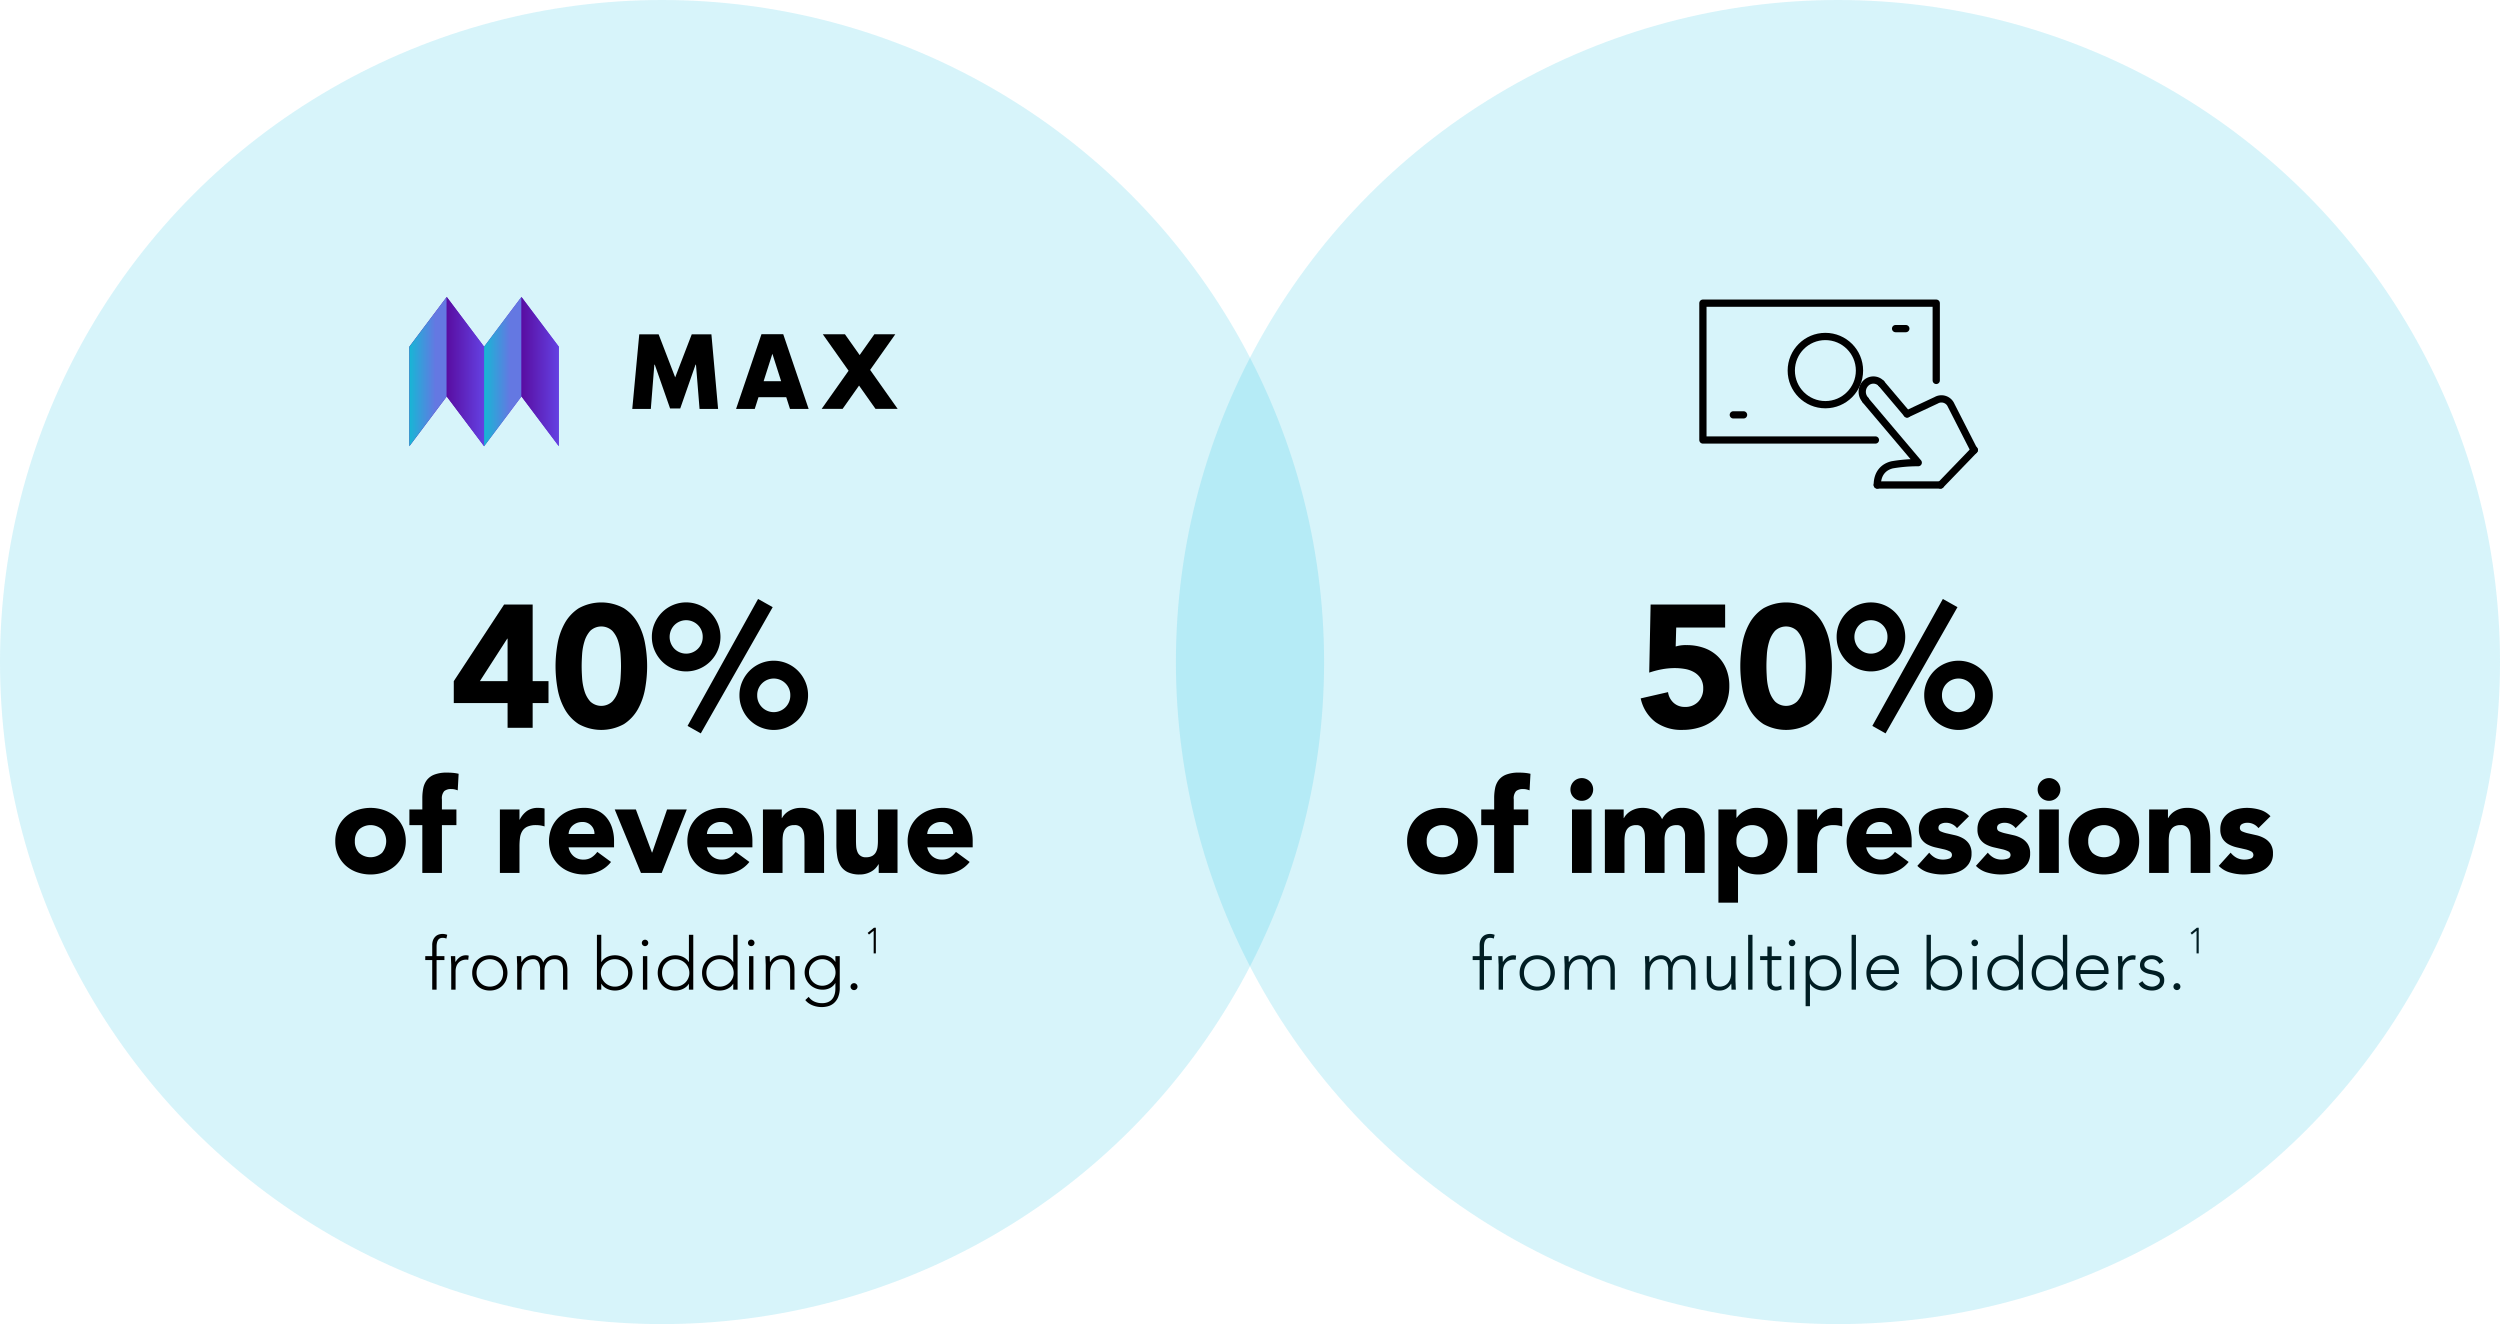 <?xml version="1.0" encoding="UTF-8"?> <svg xmlns="http://www.w3.org/2000/svg" xmlns:xlink="http://www.w3.org/1999/xlink" viewBox="0 0 689.15 365"><defs><linearGradient id="linear-gradient" x1="112.84" y1="253.131" x2="154.044" y2="253.131" gradientTransform="matrix(1, 0, 0, -1, 0, 355.561)" gradientUnits="userSpaceOnUse"><stop offset="0" stop-color="#590da1"></stop><stop offset="1" stop-color="#6441e2"></stop></linearGradient><linearGradient id="linear-gradient-2" x1="112.84" y1="253.131" x2="123.143" y2="253.131" gradientTransform="matrix(1, 0, 0, -1, 0, 355.561)" gradientUnits="userSpaceOnUse"><stop offset="0" stop-color="#17b6d5"></stop><stop offset="0.7" stop-color="#6478e2"></stop></linearGradient><linearGradient id="linear-gradient-3" x1="123.143" y1="253.131" x2="133.445" y2="253.131" xlink:href="#linear-gradient"></linearGradient><linearGradient id="linear-gradient-4" x1="133.445" y1="253.131" x2="143.742" y2="253.131" xlink:href="#linear-gradient-2"></linearGradient><linearGradient id="linear-gradient-5" x1="143.742" y1="253.131" x2="154.044" y2="253.131" xlink:href="#linear-gradient"></linearGradient></defs><g id="Layer_2" data-name="Layer 2"><g id="Layer_1-2" data-name="Layer 1"><circle cx="182.5" cy="182.5" r="182.5" style="fill:#00b6e0;opacity:0.16"></circle><path d="M139.921,193.813H125.089v-6.048l13.872-21.12h7.872v21.12H151.2v6.048h-4.368v6.816h-6.912Zm0-17.76h-.1l-7.536,11.712h7.632Z"></path><path d="M153.14,183.637a35.2,35.2,0,0,1,.552-6.143,17.977,17.977,0,0,1,1.968-5.664,11.714,11.714,0,0,1,3.864-4.153,12.918,12.918,0,0,1,12.48,0,11.723,11.723,0,0,1,3.864,4.153,18.027,18.027,0,0,1,1.968,5.664,34.463,34.463,0,0,1,0,12.287,18.027,18.027,0,0,1-1.968,5.664A11.712,11.712,0,0,1,172,199.6a12.911,12.911,0,0,1-12.48,0,11.7,11.7,0,0,1-3.864-4.152,17.977,17.977,0,0,1-1.968-5.664A35.22,35.22,0,0,1,153.14,183.637Zm7.2,0q0,1.344.12,3.216a15.663,15.663,0,0,0,.648,3.6,7.646,7.646,0,0,0,1.608,2.928,4.44,4.44,0,0,0,6.072,0,7.48,7.48,0,0,0,1.632-2.928,15.717,15.717,0,0,0,.648-3.6q.118-1.872.12-3.216t-.12-3.216a15.7,15.7,0,0,0-.648-3.6,7.485,7.485,0,0,0-1.632-2.929,4.443,4.443,0,0,0-6.072,0,7.65,7.65,0,0,0-1.608,2.929,15.645,15.645,0,0,0-.648,3.6Q160.34,182.293,160.34,183.637Z"></path><path d="M179.693,175.574a9.225,9.225,0,0,1,.744-3.7,9.8,9.8,0,0,1,2.016-3.025,9.417,9.417,0,0,1,13.392,0,9.822,9.822,0,0,1,2.016,3.025,9.55,9.55,0,0,1,0,7.391,9.829,9.829,0,0,1-2.016,3.024,9.417,9.417,0,0,1-13.392,0,9.811,9.811,0,0,1-2.016-3.024A9.224,9.224,0,0,1,179.693,175.574Zm14.016,0a4.489,4.489,0,0,0-1.32-3.265,4.577,4.577,0,0,0-6.48,0,4.7,4.7,0,0,0,0,6.528,4.577,4.577,0,0,0,6.48,0A4.483,4.483,0,0,0,193.709,175.574Zm15.264-10.464,4.032,2.256-19.824,34.8-3.648-2.064Zm-5.136,26.543a9.229,9.229,0,0,1,.744-3.7,9.811,9.811,0,0,1,2.016-3.024,9.417,9.417,0,0,1,13.392,0,9.829,9.829,0,0,1,2.016,3.024,9.246,9.246,0,0,1,.744,3.7,9.415,9.415,0,0,1-.744,3.72,9.752,9.752,0,0,1-2.016,3.048,9.417,9.417,0,0,1-13.392,0,9.735,9.735,0,0,1-2.016-3.048A9.4,9.4,0,0,1,203.837,191.653Zm14.016,0a4.485,4.485,0,0,0-1.32-3.264,4.577,4.577,0,0,0-6.48,0,4.485,4.485,0,0,0-1.32,3.264,4.542,4.542,0,0,0,1.32,3.312,4.577,4.577,0,0,0,6.48,0A4.542,4.542,0,0,0,217.853,191.653Z"></path><path d="M92.421,231.881a9.17,9.17,0,0,1,.757-3.78,8.7,8.7,0,0,1,2.069-2.9,9.146,9.146,0,0,1,3.1-1.854,11.451,11.451,0,0,1,7.595,0,9.156,9.156,0,0,1,3.1,1.854,8.7,8.7,0,0,1,2.069,2.9,9.816,9.816,0,0,1,0,7.56,8.7,8.7,0,0,1-2.069,2.9,9.156,9.156,0,0,1-3.1,1.854,11.451,11.451,0,0,1-7.595,0,9.146,9.146,0,0,1-3.1-1.854,8.7,8.7,0,0,1-2.069-2.9A9.163,9.163,0,0,1,92.421,231.881Zm5.4,0a4.529,4.529,0,0,0,1.133,3.2,4.76,4.76,0,0,0,6.373,0,5.1,5.1,0,0,0,0-6.408,4.76,4.76,0,0,0-6.373,0A4.532,4.532,0,0,0,97.822,231.881Z"></path><path d="M116.418,227.453h-3.564v-4.32h3.564v-3.1a13.957,13.957,0,0,1,.253-2.718,5.5,5.5,0,0,1,.971-2.25,4.758,4.758,0,0,1,2.071-1.53,9.418,9.418,0,0,1,3.546-.558q.826,0,1.62.072a11.278,11.278,0,0,1,1.548.252l-.252,4.572a6.36,6.36,0,0,0-.865-.27,4.076,4.076,0,0,0-.9-.09,2.912,2.912,0,0,0-1.944.558,3,3,0,0,0-.648,2.286v2.772h3.995v4.32h-3.995v13.176h-5.4Z"></path><path d="M137.8,223.133h5.4v2.807h.072a6.642,6.642,0,0,1,2.052-2.429,5.187,5.187,0,0,1,2.988-.81c.311,0,.624.012.936.036a4.649,4.649,0,0,1,.864.144v4.932a8.3,8.3,0,0,0-1.134-.27,7.343,7.343,0,0,0-1.17-.09,5.735,5.735,0,0,0-2.448.432,3.25,3.25,0,0,0-1.386,1.206,4.583,4.583,0,0,0-.63,1.854,18.053,18.053,0,0,0-.144,2.376v7.308h-5.4Z"></path><path d="M168.438,237.605a8.607,8.607,0,0,1-3.276,2.556,9.813,9.813,0,0,1-4.1.9,11.027,11.027,0,0,1-3.8-.648,9.142,9.142,0,0,1-3.1-1.854,8.7,8.7,0,0,1-2.07-2.9,9.828,9.828,0,0,1,0-7.56,8.7,8.7,0,0,1,2.07-2.9,9.142,9.142,0,0,1,3.1-1.854,11.027,11.027,0,0,1,3.8-.648,8.64,8.64,0,0,1,3.4.648,7.083,7.083,0,0,1,2.592,1.854,8.443,8.443,0,0,1,1.638,2.9,11.685,11.685,0,0,1,.576,3.78v1.692H156.738a4.271,4.271,0,0,0,1.4,2.466,3.972,3.972,0,0,0,2.664.918,4.056,4.056,0,0,0,2.25-.594,6.05,6.05,0,0,0,1.6-1.53Zm-4.572-7.7a3.126,3.126,0,0,0-.9-2.34,3.2,3.2,0,0,0-2.412-.972,4.074,4.074,0,0,0-1.584.288,3.97,3.97,0,0,0-1.17.738,3.235,3.235,0,0,0-.756,1.044,3.437,3.437,0,0,0-.306,1.242Z"></path><path d="M169.453,223.133h5.832l4.428,11.88h.072l4.1-11.88h5.436l-6.912,17.5h-5.724Z"></path><path d="M206.576,237.605a8.607,8.607,0,0,1-3.276,2.556,9.817,9.817,0,0,1-4.1.9,11.023,11.023,0,0,1-3.8-.648,9.142,9.142,0,0,1-3.1-1.854,8.687,8.687,0,0,1-2.07-2.9,9.828,9.828,0,0,1,0-7.56,8.687,8.687,0,0,1,2.07-2.9,9.142,9.142,0,0,1,3.1-1.854,11.023,11.023,0,0,1,3.8-.648,8.643,8.643,0,0,1,3.4.648,7.083,7.083,0,0,1,2.592,1.854,8.46,8.46,0,0,1,1.638,2.9,11.712,11.712,0,0,1,.576,3.78v1.692H194.876a4.271,4.271,0,0,0,1.4,2.466,3.972,3.972,0,0,0,2.664.918,4.058,4.058,0,0,0,2.25-.594,6.05,6.05,0,0,0,1.6-1.53ZM202,229.9a3.134,3.134,0,0,0-.9-2.34,3.2,3.2,0,0,0-2.412-.972,4.07,4.07,0,0,0-1.584.288,3.97,3.97,0,0,0-1.17.738,3.235,3.235,0,0,0-.756,1.044,3.417,3.417,0,0,0-.306,1.242Z"></path><path d="M210.312,223.133H215.5v2.376h.072a4.376,4.376,0,0,1,.72-1.008,5.237,5.237,0,0,1,1.116-.9,6.381,6.381,0,0,1,1.476-.648,6.157,6.157,0,0,1,1.8-.252,7.437,7.437,0,0,1,3.312.63,4.789,4.789,0,0,1,1.962,1.746,7.062,7.062,0,0,1,.954,2.628,19.967,19.967,0,0,1,.252,3.276v9.648h-5.4v-8.568q0-.756-.054-1.566a4.94,4.94,0,0,0-.324-1.494,2.323,2.323,0,0,0-2.43-1.548,3.334,3.334,0,0,0-1.692.378,2.576,2.576,0,0,0-.99,1.008,4.121,4.121,0,0,0-.45,1.422,12.254,12.254,0,0,0-.108,1.656v8.712h-5.4Z"></path><path d="M247.41,240.629h-5.184v-2.376h-.072a5.978,5.978,0,0,1-.738,1.008,4.79,4.79,0,0,1-1.1.9,6.381,6.381,0,0,1-1.476.648,6.157,6.157,0,0,1-1.8.252,7.557,7.557,0,0,1-3.33-.63,4.758,4.758,0,0,1-1.98-1.746,6.844,6.844,0,0,1-.936-2.628,21.461,21.461,0,0,1-.234-3.276v-9.648h5.4V231.7q0,.756.054,1.566a4.934,4.934,0,0,0,.324,1.494,2.323,2.323,0,0,0,2.43,1.548,3.334,3.334,0,0,0,1.692-.378,2.576,2.576,0,0,0,.99-1.008,4.121,4.121,0,0,0,.45-1.422,12.243,12.243,0,0,0,.108-1.656v-8.712h5.4Z"></path><path d="M267.3,237.605a8.607,8.607,0,0,1-3.276,2.556,9.813,9.813,0,0,1-4.1.9,11.027,11.027,0,0,1-3.8-.648,9.142,9.142,0,0,1-3.1-1.854,8.687,8.687,0,0,1-2.07-2.9,9.828,9.828,0,0,1,0-7.56,8.687,8.687,0,0,1,2.07-2.9,9.142,9.142,0,0,1,3.1-1.854,11.027,11.027,0,0,1,3.8-.648,8.643,8.643,0,0,1,3.4.648,7.083,7.083,0,0,1,2.592,1.854,8.443,8.443,0,0,1,1.638,2.9,11.685,11.685,0,0,1,.576,3.78v1.692H255.6a4.271,4.271,0,0,0,1.4,2.466,3.972,3.972,0,0,0,2.664.918,4.056,4.056,0,0,0,2.25-.594,6.05,6.05,0,0,0,1.6-1.53Zm-4.572-7.7a3.13,3.13,0,0,0-.9-2.34,3.2,3.2,0,0,0-2.412-.972,4.074,4.074,0,0,0-1.584.288,3.97,3.97,0,0,0-1.17.738,3.235,3.235,0,0,0-.756,1.044,3.437,3.437,0,0,0-.306,1.242Z"></path><path d="M119.147,264.653h-1.92v-1.08h1.92v-3.019a3.6,3.6,0,0,1,.27-1.49,2.872,2.872,0,0,1,.671-.951,2.327,2.327,0,0,1,.889-.509,3.154,3.154,0,0,1,.931-.151,3.416,3.416,0,0,1,1.38.24l-.24,1.04a2.46,2.46,0,0,0-1.08-.2q-1.62,0-1.62,2.46v2.58h2.16v1.08h-2.16v8.161h-1.2Z"></path><path d="M124.388,266.173q0-.26-.02-.63t-.031-.75c-.007-.253-.016-.489-.029-.71s-.02-.39-.02-.51h1.2c.012.347.023.68.029,1a3.121,3.121,0,0,0,.05.62,4.1,4.1,0,0,1,1.18-1.339,2.926,2.926,0,0,1,1.761-.521,2,2,0,0,1,.349.03c.114.02.23.043.35.071l-.14,1.179a1.485,1.485,0,0,0-.46-.08,3.332,3.332,0,0,0-1.349.25,2.534,2.534,0,0,0-.941.691,2.912,2.912,0,0,0-.55,1.029,4.339,4.339,0,0,0-.18,1.271v5.04h-1.2Z"></path><path d="M130.167,268.193a5.174,5.174,0,0,1,.36-1.95,4.662,4.662,0,0,1,1-1.54,4.487,4.487,0,0,1,1.54-1.01,5.228,5.228,0,0,1,1.96-.36,5.151,5.151,0,0,1,1.95.36,4.614,4.614,0,0,1,1.54,1.01,4.564,4.564,0,0,1,1.01,1.54,5.464,5.464,0,0,1,0,3.9,4.519,4.519,0,0,1-2.55,2.549,5.132,5.132,0,0,1-1.95.361,5.209,5.209,0,0,1-1.96-.361,4.471,4.471,0,0,1-1.54-1.009,4.672,4.672,0,0,1-1-1.54A5.179,5.179,0,0,1,130.167,268.193Zm1.2,0a4.3,4.3,0,0,0,.25,1.47,3.433,3.433,0,0,0,.73,1.2,3.515,3.515,0,0,0,1.16.81,3.988,3.988,0,0,0,3.04,0,3.515,3.515,0,0,0,1.16-.81,3.433,3.433,0,0,0,.73-1.2,4.444,4.444,0,0,0,0-2.939,3.433,3.433,0,0,0-.73-1.2,3.532,3.532,0,0,0-1.16-.811,4,4,0,0,0-3.04,0,3.532,3.532,0,0,0-1.16.811,3.433,3.433,0,0,0-.73,1.2A4.292,4.292,0,0,0,131.367,268.193Z"></path><path d="M142.567,266.173q0-.26-.02-.63t-.03-.75c-.007-.253-.017-.489-.03-.71s-.02-.39-.02-.51h1.2q.02.521.03,1a3.121,3.121,0,0,0,.05.62h.06a3.244,3.244,0,0,1,1.2-1.31,3.5,3.5,0,0,1,1.96-.55,3.126,3.126,0,0,1,1.68.471,2.662,2.662,0,0,1,1.1,1.529,2.989,2.989,0,0,1,1.31-1.519,3.725,3.725,0,0,1,1.83-.481,3.935,3.935,0,0,1,1.76.34,2.828,2.828,0,0,1,1.07.891,3.345,3.345,0,0,1,.54,1.269,7.252,7.252,0,0,1,.15,1.481v5.5h-1.2v-5.441a5.846,5.846,0,0,0-.1-1.09,2.89,2.89,0,0,0-.35-.95,1.842,1.842,0,0,0-.7-.67,2.406,2.406,0,0,0-1.17-.25,2.742,2.742,0,0,0-1.38.311,2.417,2.417,0,0,0-.85.79,3.246,3.246,0,0,0-.44,1.04,4.667,4.667,0,0,0-.13,1.059v5.2h-1.2v-5.561a3.964,3.964,0,0,0-.47-2.06,1.574,1.574,0,0,0-1.45-.78,3.4,3.4,0,0,0-1.25.231,2.692,2.692,0,0,0-1.02.7,3.4,3.4,0,0,0-.68,1.181,5.02,5.02,0,0,0-.25,1.669v4.621h-1.2Z"></path><path d="M164.547,257.693h1.2v7.5h.04a3.129,3.129,0,0,1,.7-.83,4.242,4.242,0,0,1,.91-.58,4.61,4.61,0,0,1,1.03-.34,5.324,5.324,0,0,1,1.06-.11,5.154,5.154,0,0,1,1.95.36,4.525,4.525,0,0,1,2.55,2.55,5.464,5.464,0,0,1,0,3.9,4.519,4.519,0,0,1-2.55,2.549,5.135,5.135,0,0,1-1.95.361,5.254,5.254,0,0,1-1.06-.111,4.557,4.557,0,0,1-1.03-.339,4.242,4.242,0,0,1-.91-.58,3.118,3.118,0,0,1-.7-.831h-.04v1.621h-1.2Zm1.08,10.5a3.647,3.647,0,0,0,.3,1.47,3.748,3.748,0,0,0,.82,1.2,3.922,3.922,0,0,0,1.22.81,3.815,3.815,0,0,0,1.52.3,3.726,3.726,0,0,0,1.52-.3,3.515,3.515,0,0,0,1.16-.81,3.433,3.433,0,0,0,.73-1.2,4.444,4.444,0,0,0,0-2.939,3.433,3.433,0,0,0-.73-1.2,3.532,3.532,0,0,0-1.16-.811,3.742,3.742,0,0,0-1.52-.3,3.832,3.832,0,0,0-1.52.3,3.942,3.942,0,0,0-1.22.811,3.748,3.748,0,0,0-.82,1.2A3.642,3.642,0,0,0,165.627,268.193Z"></path><path d="M176.927,259.913a.886.886,0,1,1,.259.641A.866.866,0,0,1,176.927,259.913Zm.3,3.66h1.2v9.241h-1.2Z"></path><path d="M189.907,271.193h-.04a3.1,3.1,0,0,1-.7.831,4.217,4.217,0,0,1-.91.58,4.541,4.541,0,0,1-1.03.339,5.362,5.362,0,0,1-3.02-.25,4.471,4.471,0,0,1-1.54-1.009,4.7,4.7,0,0,1-1-1.54,5.478,5.478,0,0,1,0-3.9,4.693,4.693,0,0,1,1-1.54,4.487,4.487,0,0,1,1.54-1.01,5.232,5.232,0,0,1,1.96-.36,5.317,5.317,0,0,1,1.06.11,4.593,4.593,0,0,1,1.03.34,4.217,4.217,0,0,1,.91.58,3.114,3.114,0,0,1,.7.83h.04v-7.5h1.2v15.121h-1.2Zm.119-3a3.625,3.625,0,0,0-.3-1.469,3.762,3.762,0,0,0-.819-1.2,3.959,3.959,0,0,0-1.221-.811,3.832,3.832,0,0,0-1.52-.3,3.745,3.745,0,0,0-1.52.3,3.543,3.543,0,0,0-1.16.811,3.433,3.433,0,0,0-.73,1.2,4.444,4.444,0,0,0,0,2.939,3.433,3.433,0,0,0,.73,1.2,3.525,3.525,0,0,0,1.16.81,3.729,3.729,0,0,0,1.52.3,3.815,3.815,0,0,0,1.52-.3,3.939,3.939,0,0,0,1.221-.81,3.762,3.762,0,0,0,.819-1.2A3.63,3.63,0,0,0,190.026,268.193Z"></path><path d="M202.127,271.193h-.04a3.118,3.118,0,0,1-.7.831,4.248,4.248,0,0,1-.911.58,4.533,4.533,0,0,1-1.029.339,5.362,5.362,0,0,1-3.02-.25,4.461,4.461,0,0,1-1.54-1.009,4.672,4.672,0,0,1-1-1.54,5.464,5.464,0,0,1,0-3.9,4.662,4.662,0,0,1,1-1.54,4.478,4.478,0,0,1,1.54-1.01,5.228,5.228,0,0,1,1.96-.36,5.332,5.332,0,0,1,1.06.11,4.585,4.585,0,0,1,1.029.34,4.248,4.248,0,0,1,.911.58,3.129,3.129,0,0,1,.7.83h.04v-7.5h1.2v15.121h-1.2Zm.119-3a3.641,3.641,0,0,0-.3-1.469,3.781,3.781,0,0,0-.82-1.2,3.954,3.954,0,0,0-1.22-.811,3.839,3.839,0,0,0-1.52-.3,3.742,3.742,0,0,0-1.52.3,3.536,3.536,0,0,0-1.161.811,3.448,3.448,0,0,0-.73,1.2,4.444,4.444,0,0,0,0,2.939,3.448,3.448,0,0,0,.73,1.2,3.519,3.519,0,0,0,1.161.81,3.726,3.726,0,0,0,1.52.3,3.822,3.822,0,0,0,1.52-.3,3.934,3.934,0,0,0,1.22-.81,3.781,3.781,0,0,0,.82-1.2A3.646,3.646,0,0,0,202.246,268.193Z"></path><path d="M206.186,259.913a.9.9,0,1,1,1.8,0,.9.9,0,1,1-1.8,0Zm.3,3.66h1.2v9.241h-1.2Z"></path><path d="M211.086,266.173q0-.26-.02-.63t-.03-.75c-.007-.253-.017-.489-.03-.71s-.02-.39-.02-.51h1.2q.02.521.03,1a3.042,3.042,0,0,0,.05.62h.06a3.244,3.244,0,0,1,1.2-1.31,3.5,3.5,0,0,1,1.96-.55,3.938,3.938,0,0,1,1.76.34,2.828,2.828,0,0,1,1.07.891,3.345,3.345,0,0,1,.54,1.269,7.252,7.252,0,0,1,.15,1.481v5.5h-1.2v-5.441a5.932,5.932,0,0,0-.1-1.09,2.913,2.913,0,0,0-.35-.95,1.842,1.842,0,0,0-.7-.67,2.406,2.406,0,0,0-1.17-.25,3.4,3.4,0,0,0-1.25.231,2.676,2.676,0,0,0-1.02.7,3.387,3.387,0,0,0-.68,1.181,5.02,5.02,0,0,0-.25,1.669v4.621h-1.2Z"></path><path d="M231.486,272.213a6.572,6.572,0,0,1-.5,2.78,4.4,4.4,0,0,1-1.25,1.64,4.144,4.144,0,0,1-1.61.78,6.96,6.96,0,0,1-1.56.2,7.222,7.222,0,0,1-1.37-.13,6.514,6.514,0,0,1-1.27-.379,5.255,5.255,0,0,1-1.09-.611,4.3,4.3,0,0,1-.85-.82l.94-.88a3.808,3.808,0,0,0,1.6,1.32,5.017,5.017,0,0,0,2.04.42,4.378,4.378,0,0,0,1.55-.24,3.082,3.082,0,0,0,1.04-.63,3.046,3.046,0,0,0,.64-.859,4.5,4.5,0,0,0,.34-.941,5.037,5.037,0,0,0,.13-.889c.013-.281.02-.507.02-.681v-1.279h-.04a3.684,3.684,0,0,1-1.41,1.319,4.338,4.338,0,0,1-2.09.481,4.994,4.994,0,0,1-1.92-.371,4.888,4.888,0,0,1-2.63-2.53,4.536,4.536,0,0,1,0-3.68,4.79,4.79,0,0,1,1.06-1.5,5.176,5.176,0,0,1,1.57-1.02,4.891,4.891,0,0,1,1.92-.38,4.327,4.327,0,0,1,2.09.481,3.676,3.676,0,0,1,1.41,1.319h.04v-1.56h1.2Zm-1.16-4.14a3.558,3.558,0,0,0-.29-1.429,3.633,3.633,0,0,0-1.94-1.941,3.671,3.671,0,0,0-2.86,0,3.633,3.633,0,0,0-1.94,1.941,3.668,3.668,0,0,0,0,2.859,3.636,3.636,0,0,0,1.94,1.94,3.671,3.671,0,0,0,2.86,0,3.636,3.636,0,0,0,1.94-1.94A3.563,3.563,0,0,0,230.326,268.073Z"></path><path d="M234.466,271.974a.958.958,0,1,1,.28.679A.924.924,0,0,1,234.466,271.974Z"></path><path d="M240.835,256.573h-.009l-1.281,1.05-.369-.46,1.75-1.43h.509v7.081h-.6Z"></path><path d="M407.875,264.653h-1.92v-1.08h1.92v-3.019a3.583,3.583,0,0,1,.27-1.49,2.858,2.858,0,0,1,.671-.951,2.312,2.312,0,0,1,.889-.509,3.152,3.152,0,0,1,.93-.151,3.41,3.41,0,0,1,1.38.24l-.239,1.04a2.463,2.463,0,0,0-1.08-.2q-1.62,0-1.62,2.46v2.58h2.16v1.08h-2.16v8.161h-1.2Z"></path><path d="M413.116,266.173q0-.26-.021-.63c-.014-.246-.023-.5-.03-.75s-.017-.489-.029-.71-.021-.39-.021-.51h1.2c.013.347.024.68.031,1a2.993,2.993,0,0,0,.049.62,4.112,4.112,0,0,1,1.18-1.339,2.924,2.924,0,0,1,1.761-.521,2,2,0,0,1,.349.03c.114.02.23.043.35.071l-.14,1.179a1.49,1.49,0,0,0-.46-.08,3.332,3.332,0,0,0-1.349.25,2.526,2.526,0,0,0-.941.691,2.878,2.878,0,0,0-.549,1.029,4.305,4.305,0,0,0-.181,1.271v5.04h-1.2Z"></path><path d="M418.9,268.193a5.154,5.154,0,0,1,.36-1.95,4.693,4.693,0,0,1,1-1.54,4.487,4.487,0,0,1,1.54-1.01,5.228,5.228,0,0,1,1.96-.36,5.154,5.154,0,0,1,1.95.36,4.517,4.517,0,0,1,2.55,2.55,5.464,5.464,0,0,1,0,3.9,4.512,4.512,0,0,1-2.55,2.549,5.135,5.135,0,0,1-1.95.361,5.209,5.209,0,0,1-1.96-.361,4.471,4.471,0,0,1-1.54-1.009,4.7,4.7,0,0,1-1-1.54A5.159,5.159,0,0,1,418.9,268.193Zm1.2,0a4.274,4.274,0,0,0,.25,1.47,3.433,3.433,0,0,0,.73,1.2,3.515,3.515,0,0,0,1.16.81,3.988,3.988,0,0,0,3.04,0,3.515,3.515,0,0,0,1.16-.81,3.433,3.433,0,0,0,.73-1.2,4.444,4.444,0,0,0,0-2.939,3.433,3.433,0,0,0-.73-1.2,3.532,3.532,0,0,0-1.16-.811,4,4,0,0,0-3.04,0,3.532,3.532,0,0,0-1.16.811,3.433,3.433,0,0,0-.73,1.2A4.268,4.268,0,0,0,420.1,268.193Z"></path><path d="M431.3,266.173q0-.26-.02-.63t-.03-.75c-.007-.253-.017-.489-.03-.71s-.02-.39-.02-.51h1.2q.02.521.03,1a3.042,3.042,0,0,0,.05.62h.06a3.244,3.244,0,0,1,1.2-1.31,3.5,3.5,0,0,1,1.96-.55,3.126,3.126,0,0,1,1.68.471,2.666,2.666,0,0,1,1.1,1.529,2.984,2.984,0,0,1,1.31-1.519,3.725,3.725,0,0,1,1.83-.481,3.938,3.938,0,0,1,1.76.34,2.821,2.821,0,0,1,1.07.891,3.361,3.361,0,0,1,.54,1.269,7.252,7.252,0,0,1,.15,1.481v5.5h-1.2v-5.441a5.846,5.846,0,0,0-.1-1.09,2.89,2.89,0,0,0-.35-.95,1.842,1.842,0,0,0-.7-.67,2.406,2.406,0,0,0-1.17-.25,2.742,2.742,0,0,0-1.38.311,2.408,2.408,0,0,0-.85.79,3.246,3.246,0,0,0-.44,1.04,4.667,4.667,0,0,0-.13,1.059v5.2h-1.2v-5.561a3.964,3.964,0,0,0-.47-2.06,1.576,1.576,0,0,0-1.45-.78,3.4,3.4,0,0,0-1.25.231,2.676,2.676,0,0,0-1.02.7,3.387,3.387,0,0,0-.68,1.181,5.046,5.046,0,0,0-.25,1.669v4.621h-1.2Z"></path><path d="M453.535,266.173q0-.26-.02-.63c-.014-.246-.023-.5-.03-.75s-.017-.489-.031-.71-.019-.39-.019-.51h1.2q.02.521.029,1a3.2,3.2,0,0,0,.05.62h.061a3.237,3.237,0,0,1,1.2-1.31,3.5,3.5,0,0,1,1.96-.55,3.128,3.128,0,0,1,1.68.471,2.661,2.661,0,0,1,1.1,1.529,3,3,0,0,1,1.311-1.519,3.722,3.722,0,0,1,1.83-.481,3.935,3.935,0,0,1,1.76.34,2.828,2.828,0,0,1,1.07.891,3.361,3.361,0,0,1,.54,1.269,7.252,7.252,0,0,1,.149,1.481v5.5h-1.2v-5.441a5.932,5.932,0,0,0-.1-1.09,2.913,2.913,0,0,0-.35-.95,1.842,1.842,0,0,0-.7-.67,2.408,2.408,0,0,0-1.17-.25,2.737,2.737,0,0,0-1.38.311,2.42,2.42,0,0,0-.851.79,3.222,3.222,0,0,0-.439,1.04,4.667,4.667,0,0,0-.13,1.059v5.2h-1.2v-5.561a3.964,3.964,0,0,0-.47-2.06,1.575,1.575,0,0,0-1.45-.78,3.4,3.4,0,0,0-1.25.231,2.7,2.7,0,0,0-1.021.7,3.4,3.4,0,0,0-.679,1.181,5.02,5.02,0,0,0-.25,1.669v4.621h-1.2Z"></path><path d="M478.4,270.213c0,.174.007.384.019.63s.024.5.031.75.016.49.03.711.02.389.02.51h-1.2c-.012-.347-.023-.681-.029-1a3.151,3.151,0,0,0-.05-.621h-.06a3.234,3.234,0,0,1-1.2,1.31,3.488,3.488,0,0,1-1.959.551,4,4,0,0,1-1.77-.341,2.816,2.816,0,0,1-1.08-.89,3.211,3.211,0,0,1-.53-1.269,7.7,7.7,0,0,1-.14-1.481v-5.5h1.2v5.441a5.763,5.763,0,0,0,.1,1.09,2.867,2.867,0,0,0,.349.95,1.845,1.845,0,0,0,.7.67,2.4,2.4,0,0,0,1.17.25,3.4,3.4,0,0,0,1.25-.231,2.683,2.683,0,0,0,1.02-.7,3.388,3.388,0,0,0,.68-1.18,5.022,5.022,0,0,0,.25-1.67v-4.62h1.2Z"></path><path d="M481.894,257.693h1.2v15.121h-1.2Z"></path><path d="M491.035,264.653h-2.641v6.02a1.3,1.3,0,0,0,.34.96,1.269,1.269,0,0,0,.94.341,2.775,2.775,0,0,0,.691-.091,4.408,4.408,0,0,0,.67-.23l.1,1.08a6.7,6.7,0,0,1-.78.22,3.549,3.549,0,0,1-.779.1,2.87,2.87,0,0,1-1.1-.191,1.962,1.962,0,0,1-.74-.509,2,2,0,0,1-.409-.75,3.2,3.2,0,0,1-.131-.931v-6.02h-2v-1.08h2v-2.66h1.2v2.66h2.641Z"></path><path d="M493.094,259.913a.888.888,0,0,1,.9-.9.905.905,0,1,1-.9.9Zm.3,3.66h1.2v9.241h-1.2Z"></path><path d="M497.734,263.573h1.2v1.62h.04a3.144,3.144,0,0,1,.7-.83,4.292,4.292,0,0,1,.91-.58,4.618,4.618,0,0,1,1.031-.34,5.322,5.322,0,0,1,1.059-.11,5.147,5.147,0,0,1,1.95.36,4.525,4.525,0,0,1,2.55,2.55,5.45,5.45,0,0,1,0,3.9,4.519,4.519,0,0,1-2.55,2.549,5.128,5.128,0,0,1-1.95.361,5.251,5.251,0,0,1-1.059-.111,4.565,4.565,0,0,1-1.031-.339,4.292,4.292,0,0,1-.91-.58,3.133,3.133,0,0,1-.7-.831h-.04v6.18h-1.2Zm1.08,4.62a3.63,3.63,0,0,0,.3,1.47,3.748,3.748,0,0,0,.82,1.2,3.922,3.922,0,0,0,1.22.81,3.813,3.813,0,0,0,1.519.3,3.727,3.727,0,0,0,1.521-.3,3.515,3.515,0,0,0,1.16-.81,3.445,3.445,0,0,0,.729-1.2,4.444,4.444,0,0,0,0-2.939,3.445,3.445,0,0,0-.729-1.2,3.532,3.532,0,0,0-1.16-.811,3.743,3.743,0,0,0-1.521-.3,3.83,3.83,0,0,0-1.519.3,3.942,3.942,0,0,0-1.22.811,3.748,3.748,0,0,0-.82,1.2A3.625,3.625,0,0,0,498.814,268.193Z"></path><path d="M510.413,257.693h1.2v15.121h-1.2Z"></path><path d="M523.173,271.073a4.039,4.039,0,0,1-1.73,1.52,5.519,5.519,0,0,1-2.27.461,4.91,4.91,0,0,1-1.92-.361,4.345,4.345,0,0,1-1.48-1.009,4.443,4.443,0,0,1-.949-1.54,5.61,5.61,0,0,1-.33-1.971,5.3,5.3,0,0,1,.339-1.92,4.582,4.582,0,0,1,.96-1.529,4.5,4.5,0,0,1,1.46-1.021,4.577,4.577,0,0,1,1.861-.37,4.466,4.466,0,0,1,1.869.37,4.086,4.086,0,0,1,1.36.981,4.147,4.147,0,0,1,.83,1.389,4.64,4.64,0,0,1,.281,1.58v.84h-7.761a4.15,4.15,0,0,0,.15.97,3.418,3.418,0,0,0,.55,1.15,3.481,3.481,0,0,0,1.07.96,3.338,3.338,0,0,0,1.73.4,3.855,3.855,0,0,0,1.78-.441,3.2,3.2,0,0,0,1.32-1.2Zm-.92-3.66a2.738,2.738,0,0,0-.25-1.16,3.119,3.119,0,0,0-.679-.949,3.226,3.226,0,0,0-1.021-.651,3.281,3.281,0,0,0-1.25-.24,3.06,3.06,0,0,0-1.63.4,3.565,3.565,0,0,0-1.03.919,3.662,3.662,0,0,0-.54,1.01,2.665,2.665,0,0,0-.16.67Z"></path><path d="M531.073,257.693h1.2v7.5h.04a3.111,3.111,0,0,1,.7-.83,4.242,4.242,0,0,1,.91-.58,4.585,4.585,0,0,1,1.031-.34,5.307,5.307,0,0,1,1.059-.11,5.154,5.154,0,0,1,1.95.36,4.525,4.525,0,0,1,2.55,2.55,5.464,5.464,0,0,1,0,3.9,4.519,4.519,0,0,1-2.55,2.549,5.135,5.135,0,0,1-1.95.361,5.237,5.237,0,0,1-1.059-.111,4.533,4.533,0,0,1-1.031-.339,4.242,4.242,0,0,1-.91-.58,3.1,3.1,0,0,1-.7-.831h-.04v1.621h-1.2Zm1.08,10.5a3.631,3.631,0,0,0,.3,1.47,3.73,3.73,0,0,0,.819,1.2,3.922,3.922,0,0,0,1.22.81,3.815,3.815,0,0,0,1.52.3,3.729,3.729,0,0,0,1.52-.3,3.515,3.515,0,0,0,1.16-.81,3.433,3.433,0,0,0,.73-1.2,4.444,4.444,0,0,0,0-2.939,3.433,3.433,0,0,0-.73-1.2,3.532,3.532,0,0,0-1.16-.811,3.745,3.745,0,0,0-1.52-.3,3.832,3.832,0,0,0-1.52.3,3.942,3.942,0,0,0-1.22.811,3.73,3.73,0,0,0-.819,1.2A3.626,3.626,0,0,0,532.153,268.193Z"></path><path d="M543.454,259.913a.886.886,0,0,1,.9-.9.906.906,0,1,1-.9.9Zm.3,3.66h1.2v9.241h-1.2Z"></path><path d="M556.433,271.193h-.04a3.118,3.118,0,0,1-.7.831,4.242,4.242,0,0,1-.91.58,4.557,4.557,0,0,1-1.03.339,5.362,5.362,0,0,1-3.02-.25,4.471,4.471,0,0,1-1.54-1.009,4.672,4.672,0,0,1-1-1.54,5.464,5.464,0,0,1,0-3.9,4.662,4.662,0,0,1,1-1.54,4.487,4.487,0,0,1,1.54-1.01,5.228,5.228,0,0,1,1.96-.36,5.332,5.332,0,0,1,1.06.11,4.61,4.61,0,0,1,1.03.34,4.242,4.242,0,0,1,.91.58,3.129,3.129,0,0,1,.7.83h.04v-7.5h1.2v15.121h-1.2Zm.12-3a3.625,3.625,0,0,0-.3-1.469,3.748,3.748,0,0,0-.82-1.2,3.942,3.942,0,0,0-1.22-.811,3.835,3.835,0,0,0-1.52-.3,3.742,3.742,0,0,0-1.52.3,3.532,3.532,0,0,0-1.16.811,3.433,3.433,0,0,0-.73,1.2,4.444,4.444,0,0,0,0,2.939,3.433,3.433,0,0,0,.73,1.2,3.515,3.515,0,0,0,1.16.81,3.726,3.726,0,0,0,1.52.3,3.818,3.818,0,0,0,1.52-.3,3.922,3.922,0,0,0,1.22-.81,3.748,3.748,0,0,0,.82-1.2A3.63,3.63,0,0,0,556.553,268.193Z"></path><path d="M568.653,271.193h-.04a3.118,3.118,0,0,1-.7.831,4.248,4.248,0,0,1-.911.58,4.549,4.549,0,0,1-1.029.339,5.261,5.261,0,0,1-1.06.111,5.205,5.205,0,0,1-1.96-.361,4.461,4.461,0,0,1-1.54-1.009,4.672,4.672,0,0,1-1-1.54,5.464,5.464,0,0,1,0-3.9,4.662,4.662,0,0,1,1-1.54,4.478,4.478,0,0,1,1.54-1.01,5.225,5.225,0,0,1,1.96-.36,5.332,5.332,0,0,1,1.06.11,4.6,4.6,0,0,1,1.029.34,4.248,4.248,0,0,1,.911.58,3.129,3.129,0,0,1,.7.83h.04v-7.5h1.2v15.121h-1.2Zm.12-3a3.642,3.642,0,0,0-.3-1.469,3.764,3.764,0,0,0-.82-1.2,3.942,3.942,0,0,0-1.22-.811,3.839,3.839,0,0,0-1.52-.3,3.742,3.742,0,0,0-1.52.3,3.532,3.532,0,0,0-1.16.811,3.435,3.435,0,0,0-.731,1.2,4.444,4.444,0,0,0,0,2.939,3.435,3.435,0,0,0,.731,1.2,3.515,3.515,0,0,0,1.16.81,3.726,3.726,0,0,0,1.52.3,3.822,3.822,0,0,0,1.52-.3,3.922,3.922,0,0,0,1.22-.81,3.764,3.764,0,0,0,.82-1.2A3.647,3.647,0,0,0,568.773,268.193Z"></path><path d="M580.953,271.073a4.036,4.036,0,0,1-1.731,1.52,5.51,5.51,0,0,1-2.269.461,4.907,4.907,0,0,1-1.92-.361,4.34,4.34,0,0,1-1.481-1.009,4.458,4.458,0,0,1-.949-1.54,5.61,5.61,0,0,1-.33-1.971,5.283,5.283,0,0,1,.34-1.92,4.566,4.566,0,0,1,.96-1.529,4.489,4.489,0,0,1,1.46-1.021,4.569,4.569,0,0,1,1.86-.37,4.466,4.466,0,0,1,1.869.37,4.086,4.086,0,0,1,1.36.981,4.15,4.15,0,0,1,.831,1.389,4.663,4.663,0,0,1,.28,1.58v.84h-7.761a4.15,4.15,0,0,0,.15.97,3.437,3.437,0,0,0,.55,1.15,3.473,3.473,0,0,0,1.071.96,3.332,3.332,0,0,0,1.729.4,3.855,3.855,0,0,0,1.78-.441,3.2,3.2,0,0,0,1.321-1.2Zm-.92-3.66a2.738,2.738,0,0,0-.25-1.16,3.122,3.122,0,0,0-.68-.949,3.226,3.226,0,0,0-1.021-.651,3.281,3.281,0,0,0-1.25-.24,3.054,3.054,0,0,0-1.629.4,3.556,3.556,0,0,0-1.031.919,3.689,3.689,0,0,0-.54,1.01,2.712,2.712,0,0,0-.16.67Z"></path><path d="M583.913,266.173q0-.26-.02-.63c-.014-.246-.023-.5-.03-.75s-.017-.489-.031-.71-.019-.39-.019-.51h1.2q.019.521.029,1a3.2,3.2,0,0,0,.05.62,4.092,4.092,0,0,1,1.181-1.339,2.921,2.921,0,0,1,1.76-.521,2,2,0,0,1,.349.03c.114.02.231.043.351.071l-.141,1.179a1.48,1.48,0,0,0-.46-.08,3.335,3.335,0,0,0-1.349.25,2.542,2.542,0,0,0-.941.691,2.912,2.912,0,0,0-.55,1.029,4.339,4.339,0,0,0-.179,1.271v5.04h-1.2Z"></path><path d="M590.592,270.453a2.585,2.585,0,0,0,1.12,1.13,3.3,3.3,0,0,0,1.56.391,2.518,2.518,0,0,0,.761-.12,2.338,2.338,0,0,0,.679-.34,1.865,1.865,0,0,0,.491-.531,1.335,1.335,0,0,0,.189-.709,1.141,1.141,0,0,0-.41-.96,3.06,3.06,0,0,0-1.01-.5,11.89,11.89,0,0,0-1.319-.311,5.662,5.662,0,0,1-1.321-.4,2.85,2.85,0,0,1-1.009-.75,2.034,2.034,0,0,1-.41-1.361,2.359,2.359,0,0,1,.28-1.179,2.572,2.572,0,0,1,.729-.831,3.213,3.213,0,0,1,1.01-.49,4.153,4.153,0,0,1,1.141-.16,4.325,4.325,0,0,1,1.969.42,2.915,2.915,0,0,1,1.29,1.32l-1.08.64a2.537,2.537,0,0,0-.849-.97,2.424,2.424,0,0,0-1.33-.33,2.38,2.38,0,0,0-.67.1,2.318,2.318,0,0,0-.631.279,1.621,1.621,0,0,0-.47.46,1.111,1.111,0,0,0-.189.641,1.064,1.064,0,0,0,.409.92,3.134,3.134,0,0,0,1.011.469,12.005,12.005,0,0,0,1.319.29,5.345,5.345,0,0,1,1.32.39,2.7,2.7,0,0,1,1.01.78,2.264,2.264,0,0,1,.41,1.45,2.733,2.733,0,0,1-.269,1.25,2.585,2.585,0,0,1-.741.89,3.289,3.289,0,0,1-1.07.54,4.352,4.352,0,0,1-1.26.181,5.148,5.148,0,0,1-2.19-.461,3.312,3.312,0,0,1-1.529-1.42Z"></path><path d="M599.132,271.974a.959.959,0,1,1,.281.679A.925.925,0,0,1,599.132,271.974Z"></path><path d="M605.5,256.573h-.009l-1.281,1.05-.37-.46,1.75-1.43h.51v7.081h-.6Z"></path><circle cx="506.65" cy="182.5" r="182.5" style="fill:#00b6e0;opacity:0.16"></circle><path d="M475.552,172.981H462.065l-.145,5.233a9.524,9.524,0,0,1,3.025-.384,14.106,14.106,0,0,1,4.752.768,10.521,10.521,0,0,1,3.719,2.232,10.1,10.1,0,0,1,2.424,3.552,12.135,12.135,0,0,1,.864,4.68,12.731,12.731,0,0,1-.984,5.136,10.956,10.956,0,0,1-2.712,3.816,11.712,11.712,0,0,1-4.1,2.376,15.792,15.792,0,0,1-5.16.816,12.247,12.247,0,0,1-7.392-2.16,11.047,11.047,0,0,1-4.08-6.528l7.535-1.728a4.862,4.862,0,0,0,1.536,2.952,4.479,4.479,0,0,0,3.12,1.128,4.826,4.826,0,0,0,3.672-1.44,5.084,5.084,0,0,0,1.368-3.648,5.009,5.009,0,0,0-.7-2.76,5.25,5.25,0,0,0-1.823-1.728,7.623,7.623,0,0,0-2.521-.888,16.357,16.357,0,0,0-2.784-.24,19.434,19.434,0,0,0-3.575.336,24.862,24.862,0,0,0-3.481.912l.384-18.769h20.544Z"></path><path d="M479.733,183.638a35.03,35.03,0,0,1,.553-6.144,17.975,17.975,0,0,1,1.967-5.664,11.723,11.723,0,0,1,3.864-4.153,12.918,12.918,0,0,1,12.48,0,11.723,11.723,0,0,1,3.864,4.153,18,18,0,0,1,1.968,5.664,34.469,34.469,0,0,1,0,12.288,18,18,0,0,1-1.968,5.664A11.712,11.712,0,0,1,498.6,199.6a12.911,12.911,0,0,1-12.48,0,11.712,11.712,0,0,1-3.864-4.152,17.975,17.975,0,0,1-1.967-5.664A35.03,35.03,0,0,1,479.733,183.638Zm7.2,0q0,1.344.12,3.216a15.663,15.663,0,0,0,.648,3.6,7.646,7.646,0,0,0,1.608,2.928,4.44,4.44,0,0,0,6.072,0,7.48,7.48,0,0,0,1.632-2.928,15.827,15.827,0,0,0,.649-3.6q.118-1.872.119-3.216t-.119-3.216a15.827,15.827,0,0,0-.649-3.6,7.485,7.485,0,0,0-1.632-2.929,4.443,4.443,0,0,0-6.072,0,7.65,7.65,0,0,0-1.608,2.929,15.663,15.663,0,0,0-.648,3.6Q486.933,182.294,486.933,183.638Z"></path><path d="M506.287,175.574a9.225,9.225,0,0,1,.744-3.7,9.819,9.819,0,0,1,2.015-3.025,9.362,9.362,0,0,1,3-2.04,9.567,9.567,0,0,1,7.393,0,9.373,9.373,0,0,1,3,2.04,9.819,9.819,0,0,1,2.015,3.025,9.541,9.541,0,0,1,0,7.392,9.826,9.826,0,0,1-2.015,3.024,9.418,9.418,0,0,1-13.393,0,9.826,9.826,0,0,1-2.015-3.024A9.229,9.229,0,0,1,506.287,175.574Zm14.015,0a4.488,4.488,0,0,0-1.319-3.265,4.579,4.579,0,0,0-6.481,0,4.7,4.7,0,0,0,0,6.529,4.579,4.579,0,0,0,6.481,0A4.484,4.484,0,0,0,520.3,175.574Zm15.265-10.464,4.031,2.256-19.823,34.8-3.649-2.064Zm-5.137,26.544a9.246,9.246,0,0,1,.744-3.7,9.8,9.8,0,0,1,2.017-3.024,9.416,9.416,0,0,1,13.391,0,9.811,9.811,0,0,1,2.016,3.024,9.246,9.246,0,0,1,.744,3.7,9.415,9.415,0,0,1-.744,3.72,9.735,9.735,0,0,1-2.016,3.048,9.416,9.416,0,0,1-13.391,0,9.72,9.72,0,0,1-2.017-3.048A9.415,9.415,0,0,1,530.43,191.654Zm14.017,0a4.486,4.486,0,0,0-1.321-3.264,4.576,4.576,0,0,0-6.479,0,4.481,4.481,0,0,0-1.32,3.264,4.538,4.538,0,0,0,1.32,3.312,4.576,4.576,0,0,0,6.479,0A4.542,4.542,0,0,0,544.447,191.654Z"></path><path d="M387.884,231.882a9.17,9.17,0,0,1,.757-3.78,8.7,8.7,0,0,1,2.069-2.9,9.146,9.146,0,0,1,3.1-1.854,11.454,11.454,0,0,1,7.6,0A9.147,9.147,0,0,1,404.5,225.2a8.7,8.7,0,0,1,2.071,2.9,9.828,9.828,0,0,1,0,7.56,8.7,8.7,0,0,1-2.071,2.9,9.147,9.147,0,0,1-3.095,1.854,11.454,11.454,0,0,1-7.6,0,9.146,9.146,0,0,1-3.1-1.854,8.7,8.7,0,0,1-2.069-2.9A9.166,9.166,0,0,1,387.884,231.882Zm5.4,0a4.529,4.529,0,0,0,1.133,3.2,4.758,4.758,0,0,0,6.372,0,5.093,5.093,0,0,0,0-6.408,4.758,4.758,0,0,0-6.372,0A4.532,4.532,0,0,0,393.285,231.882Z"></path><path d="M411.881,227.454h-3.563v-4.32h3.563v-3.1a13.957,13.957,0,0,1,.253-2.718,5.492,5.492,0,0,1,.972-2.25,4.754,4.754,0,0,1,2.07-1.53,9.418,9.418,0,0,1,3.546-.558q.828,0,1.62.072a11.253,11.253,0,0,1,1.548.252l-.252,4.572a6.508,6.508,0,0,0-.864-.271,4.16,4.16,0,0,0-.9-.089,2.912,2.912,0,0,0-1.943.558,3,3,0,0,0-.648,2.286v2.772h4v4.32h-4V240.63h-5.4Z"></path><path d="M432.905,217.626a3.134,3.134,0,1,1,.918,2.214A3.017,3.017,0,0,1,432.905,217.626Zm.432,5.508h5.4v17.5h-5.4Z"></path><path d="M442.4,223.134h5.183v2.376h.073a4.34,4.34,0,0,1,.719-1.008,5.218,5.218,0,0,1,1.117-.9,6.354,6.354,0,0,1,1.475-.648,6.161,6.161,0,0,1,1.8-.252,6.838,6.838,0,0,1,3.259.756,4.789,4.789,0,0,1,2.141,2.376,5.838,5.838,0,0,1,2.268-2.412,6.816,6.816,0,0,1,3.276-.72,6.669,6.669,0,0,1,2.97.594,4.843,4.843,0,0,1,1.908,1.62,6.832,6.832,0,0,1,1.008,2.412,13.757,13.757,0,0,1,.307,2.97V240.63h-5.4V230.441a4.07,4.07,0,0,0-.521-2.1,1.976,1.976,0,0,0-1.855-.882,3.585,3.585,0,0,0-1.566.306,2.579,2.579,0,0,0-1.008.846,3.536,3.536,0,0,0-.54,1.26,6.945,6.945,0,0,0-.162,1.512v9.252h-5.4v-9.252c0-.312-.013-.7-.037-1.152a4.641,4.641,0,0,0-.251-1.3,2.488,2.488,0,0,0-.7-1.044,2.076,2.076,0,0,0-1.422-.432,3.336,3.336,0,0,0-1.692.378,2.567,2.567,0,0,0-.989,1.008,4.078,4.078,0,0,0-.45,1.422,12.09,12.09,0,0,0-.109,1.656v8.712h-5.4Z"></path><path d="M473.7,223.134h4.967v2.3h.073a6,6,0,0,1,.845-.955,6.449,6.449,0,0,1,1.225-.881,7.607,7.607,0,0,1,1.529-.648,6.034,6.034,0,0,1,1.765-.252,9.021,9.021,0,0,1,3.528.666,7.894,7.894,0,0,1,2.718,1.872A8.363,8.363,0,0,1,492.1,228.1a10.438,10.438,0,0,1,.611,3.636,11.025,11.025,0,0,1-.557,3.51,9.681,9.681,0,0,1-1.584,2.97,7.736,7.736,0,0,1-2.5,2.07,7.106,7.106,0,0,1-3.348.774,9.27,9.27,0,0,1-3.15-.522,5.037,5.037,0,0,1-2.395-1.782H479.1v10.08h-5.4Zm4.967,8.748a4.521,4.521,0,0,0,1.135,3.2,4.758,4.758,0,0,0,6.372,0,5.093,5.093,0,0,0,0-6.408,4.758,4.758,0,0,0-6.372,0A4.525,4.525,0,0,0,478.671,231.882Z"></path><path d="M495.505,223.134h5.4v2.807h.072a6.642,6.642,0,0,1,2.052-2.429,5.187,5.187,0,0,1,2.988-.81q.468,0,.936.036a4.663,4.663,0,0,1,.864.144v4.932a8.3,8.3,0,0,0-1.134-.27,7.352,7.352,0,0,0-1.17-.09,5.735,5.735,0,0,0-2.448.432,3.239,3.239,0,0,0-1.386,1.206,4.583,4.583,0,0,0-.63,1.854,18.053,18.053,0,0,0-.144,2.376v7.308h-5.4Z"></path><path d="M526.141,237.606a8.607,8.607,0,0,1-3.276,2.556,9.817,9.817,0,0,1-4.1.9,11.023,11.023,0,0,1-3.8-.648,9.142,9.142,0,0,1-3.1-1.854,8.7,8.7,0,0,1-2.07-2.9,9.828,9.828,0,0,1,0-7.56,8.7,8.7,0,0,1,2.07-2.9,9.142,9.142,0,0,1,3.1-1.854,11.023,11.023,0,0,1,3.8-.648,8.643,8.643,0,0,1,3.4.648,7.083,7.083,0,0,1,2.592,1.854,8.46,8.46,0,0,1,1.638,2.9,11.685,11.685,0,0,1,.576,3.78v1.692H514.441a4.271,4.271,0,0,0,1.4,2.466,3.972,3.972,0,0,0,2.664.918,4.056,4.056,0,0,0,2.25-.594,6.05,6.05,0,0,0,1.6-1.53Zm-4.572-7.7a3.134,3.134,0,0,0-.9-2.34,3.2,3.2,0,0,0-2.412-.972,4.07,4.07,0,0,0-1.584.288,3.97,3.97,0,0,0-1.17.738,3.235,3.235,0,0,0-.756,1.044,3.417,3.417,0,0,0-.306,1.242Z"></path><path d="M539.468,228.282a3.824,3.824,0,0,0-3.133-1.476,2.942,2.942,0,0,0-1.331.324,1.145,1.145,0,0,0-.648,1.116,1,1,0,0,0,.666.954,8.786,8.786,0,0,0,1.692.54l2.2.5a8.251,8.251,0,0,1,2.2.846,4.924,4.924,0,0,1,1.692,1.566,4.671,4.671,0,0,1,.666,2.646,4.906,4.906,0,0,1-.738,2.79,5.654,5.654,0,0,1-1.891,1.764,8.114,8.114,0,0,1-2.591.936,15.416,15.416,0,0,1-2.844.27,13.757,13.757,0,0,1-3.708-.522,6.928,6.928,0,0,1-3.168-1.854l3.276-3.636a5.434,5.434,0,0,0,1.674,1.422,4.507,4.507,0,0,0,2.142.486,5.005,5.005,0,0,0,1.692-.27,1,1,0,0,0,.756-.99,1.1,1.1,0,0,0-.666-1.026,7.286,7.286,0,0,0-1.693-.576q-1.024-.234-2.2-.5a9.058,9.058,0,0,1-2.2-.81,4.606,4.606,0,0,1-1.693-1.53,4.671,4.671,0,0,1-.666-2.646,5.344,5.344,0,0,1,.63-2.665,5.544,5.544,0,0,1,1.657-1.835,7.176,7.176,0,0,1,2.358-1.062,10.809,10.809,0,0,1,2.7-.342,12.654,12.654,0,0,1,3.491.5,6.485,6.485,0,0,1,2.989,1.8Z"></path><path d="M555.624,228.282a3.823,3.823,0,0,0-3.131-1.476,2.943,2.943,0,0,0-1.332.324,1.146,1.146,0,0,0-.649,1.116,1,1,0,0,0,.666.954,8.821,8.821,0,0,0,1.693.54l2.2.5a8.245,8.245,0,0,1,2.195.846,4.906,4.906,0,0,1,1.692,1.566,4.663,4.663,0,0,1,.667,2.646,4.9,4.9,0,0,1-.739,2.79,5.667,5.667,0,0,1-1.889,1.764,8.146,8.146,0,0,1-2.592.936,15.407,15.407,0,0,1-2.844.27,13.746,13.746,0,0,1-3.708-.522,6.926,6.926,0,0,1-3.169-1.854l3.276-3.636a5.446,5.446,0,0,0,1.674,1.422,4.517,4.517,0,0,0,2.143.486,5,5,0,0,0,1.691-.27,1,1,0,0,0,.756-.99,1.1,1.1,0,0,0-.666-1.026,7.3,7.3,0,0,0-1.691-.576q-1.028-.234-2.2-.5a9.089,9.089,0,0,1-2.2-.81,4.592,4.592,0,0,1-1.691-1.53,4.663,4.663,0,0,1-.666-2.646,5.344,5.344,0,0,1,.63-2.665,5.531,5.531,0,0,1,1.656-1.835,7.18,7.18,0,0,1,2.357-1.062,10.815,10.815,0,0,1,2.7-.342,12.668,12.668,0,0,1,3.493.5,6.481,6.481,0,0,1,2.988,1.8Z"></path><path d="M561.7,217.626a3.134,3.134,0,1,1,.918,2.214A3.017,3.017,0,0,1,561.7,217.626Zm.432,5.508h5.4v17.5h-5.4Z"></path><path d="M570.244,231.882A9.185,9.185,0,0,1,571,228.1a8.69,8.69,0,0,1,2.071-2.9,9.147,9.147,0,0,1,3.095-1.854,11.454,11.454,0,0,1,7.6,0,9.146,9.146,0,0,1,3.1,1.854,8.7,8.7,0,0,1,2.069,2.9,9.816,9.816,0,0,1,0,7.56,8.7,8.7,0,0,1-2.069,2.9,9.146,9.146,0,0,1-3.1,1.854,11.454,11.454,0,0,1-7.6,0,9.147,9.147,0,0,1-3.095-1.854,8.69,8.69,0,0,1-2.071-2.9A9.182,9.182,0,0,1,570.244,231.882Zm5.4,0a4.525,4.525,0,0,0,1.134,3.2,4.758,4.758,0,0,0,6.372,0,5.093,5.093,0,0,0,0-6.408,4.758,4.758,0,0,0-6.372,0A4.528,4.528,0,0,0,575.644,231.882Z"></path><path d="M592.434,223.134h5.184v2.376h.072a4.316,4.316,0,0,1,.72-1.008,5.187,5.187,0,0,1,1.116-.9,6.373,6.373,0,0,1,1.475-.648,6.161,6.161,0,0,1,1.8-.252,7.445,7.445,0,0,1,3.313.63,4.789,4.789,0,0,1,1.962,1.746,7.079,7.079,0,0,1,.954,2.628,20.077,20.077,0,0,1,.252,3.276v9.648h-5.4v-8.568q0-.756-.053-1.566A4.941,4.941,0,0,0,603.5,229a2.322,2.322,0,0,0-2.429-1.548,3.338,3.338,0,0,0-1.693.378,2.581,2.581,0,0,0-.989,1.008,4.078,4.078,0,0,0-.45,1.422,12.251,12.251,0,0,0-.109,1.656v8.712h-5.4Z"></path><path d="M622.562,228.282a3.824,3.824,0,0,0-3.133-1.476,2.942,2.942,0,0,0-1.331.324,1.144,1.144,0,0,0-.648,1.116,1,1,0,0,0,.666.954,8.763,8.763,0,0,0,1.692.54l2.2.5a8.245,8.245,0,0,1,2.2.846,4.924,4.924,0,0,1,1.692,1.566,4.679,4.679,0,0,1,.666,2.646,4.906,4.906,0,0,1-.738,2.79,5.654,5.654,0,0,1-1.891,1.764,8.12,8.12,0,0,1-2.592.936,15.4,15.4,0,0,1-2.843.27,13.757,13.757,0,0,1-3.708-.522,6.928,6.928,0,0,1-3.168-1.854l3.276-3.636a5.423,5.423,0,0,0,1.674,1.422,4.506,4.506,0,0,0,2.141.486,5.011,5.011,0,0,0,1.693-.27,1,1,0,0,0,.756-.99,1.1,1.1,0,0,0-.666-1.026,7.3,7.3,0,0,0-1.693-.576q-1.024-.234-2.195-.5a9.058,9.058,0,0,1-2.2-.81,4.606,4.606,0,0,1-1.693-1.53,4.671,4.671,0,0,1-.666-2.646,5.344,5.344,0,0,1,.63-2.665,5.552,5.552,0,0,1,1.656-1.835,7.191,7.191,0,0,1,2.359-1.062,10.8,10.8,0,0,1,2.7-.342,12.664,12.664,0,0,1,3.491.5,6.476,6.476,0,0,1,2.988,1.8Z"></path><polyline points="516.979 121.289 469.424 121.289 469.424 83.57 533.743 83.57 533.743 104.867" style="fill:none;stroke:#000;stroke-linecap:round;stroke-linejoin:round;stroke-width:2px"></polyline><line x1="477.806" y1="114.361" x2="480.628" y2="114.361" style="fill:none;stroke:#000;stroke-linecap:round;stroke-linejoin:round;stroke-width:2px"></line><line x1="522.538" y1="90.584" x2="525.361" y2="90.584" style="fill:none;stroke:#000;stroke-linecap:round;stroke-linejoin:round;stroke-width:2px"></line><line x1="534.94" y1="133.691" x2="517.492" y2="133.691" style="fill:none;stroke:#000;stroke-linecap:round;stroke-linejoin:round;stroke-width:2px"></line><path d="M525.7,114.105l8.04-3.764a2.891,2.891,0,0,1,4.1,1.369l6.33,12.4" style="fill:none;stroke:#000;stroke-linecap:round;stroke-linejoin:round;stroke-width:2px"></path><line x1="518.604" y1="105.723" x2="525.703" y2="114.105" style="fill:none;stroke:#000;stroke-linecap:round;stroke-linejoin:round;stroke-width:2px"></line><path d="M517.492,133.691c0-3.079,1.625-4.961,4.105-5.559a41.917,41.917,0,0,1,7.185-.6l-14.54-17.192" style="fill:none;stroke:#000;stroke-linecap:round;stroke-linejoin:round;stroke-width:2px"></path><line x1="544.263" y1="124.026" x2="534.94" y2="133.691" style="fill:none;stroke:#000;stroke-linecap:round;stroke-linejoin:round;stroke-width:2px"></line><path d="M514.242,110.256a3.308,3.308,0,0,1,0-4.533,2.953,2.953,0,0,1,4.362,0" style="fill:none;stroke:#000;stroke-linecap:round;stroke-linejoin:round;stroke-width:2px"></path><circle cx="503.184" cy="102.154" r="9.401" style="fill:none;stroke:#000;stroke-linecap:round;stroke-linejoin:round;stroke-width:2px"></circle><polygon points="143.742 81.856 133.445 95.574 123.143 81.856 112.84 95.574 112.84 123.003 123.143 109.286 133.445 123.003 143.742 109.286 154.044 123.003 154.044 95.574 143.742 81.856" style="fill:url(#linear-gradient)"></polygon><polygon points="123.143 81.856 112.84 95.574 112.84 123.003 123.143 109.286 123.143 81.856" style="fill:url(#linear-gradient-2)"></polygon><polygon points="123.143 81.856 133.445 95.574 133.445 123.003 123.143 109.286 123.143 81.856" style="fill:url(#linear-gradient-3)"></polygon><polygon points="143.742 81.856 133.445 95.574 133.445 123.003 143.742 109.286 143.742 81.856" style="fill:url(#linear-gradient-4)"></polygon><polygon points="143.742 81.856 154.044 95.574 154.044 123.003 143.742 109.286 143.742 81.856" style="fill:url(#linear-gradient-5)"></polygon><path d="M191.853,100.532h-.123L187.512,112.6h-2.793L180.5,100.532h-.124l-.972,12.2h-5.112l1.928-20.579h5.334l4.567,11.876,4.568-11.876h5.416l1.846,20.579h-5.112Z"></path><path d="M216.737,109.492h-7.654l-1.028,3.235h-5.149l7-20.6h6l7.005,20.6H217.77Zm-1.41-4.413-2.412-7.561-2.412,7.561Z"></path><polygon points="247.453 112.716 239.861 101.967 246.795 92.148 241.024 92.148 236.971 97.878 232.923 92.148 226.818 92.148 233.921 102.198 226.494 112.716 232.27 112.716 236.806 106.287 241.348 112.716 247.453 112.716"></polygon></g></g></svg> 